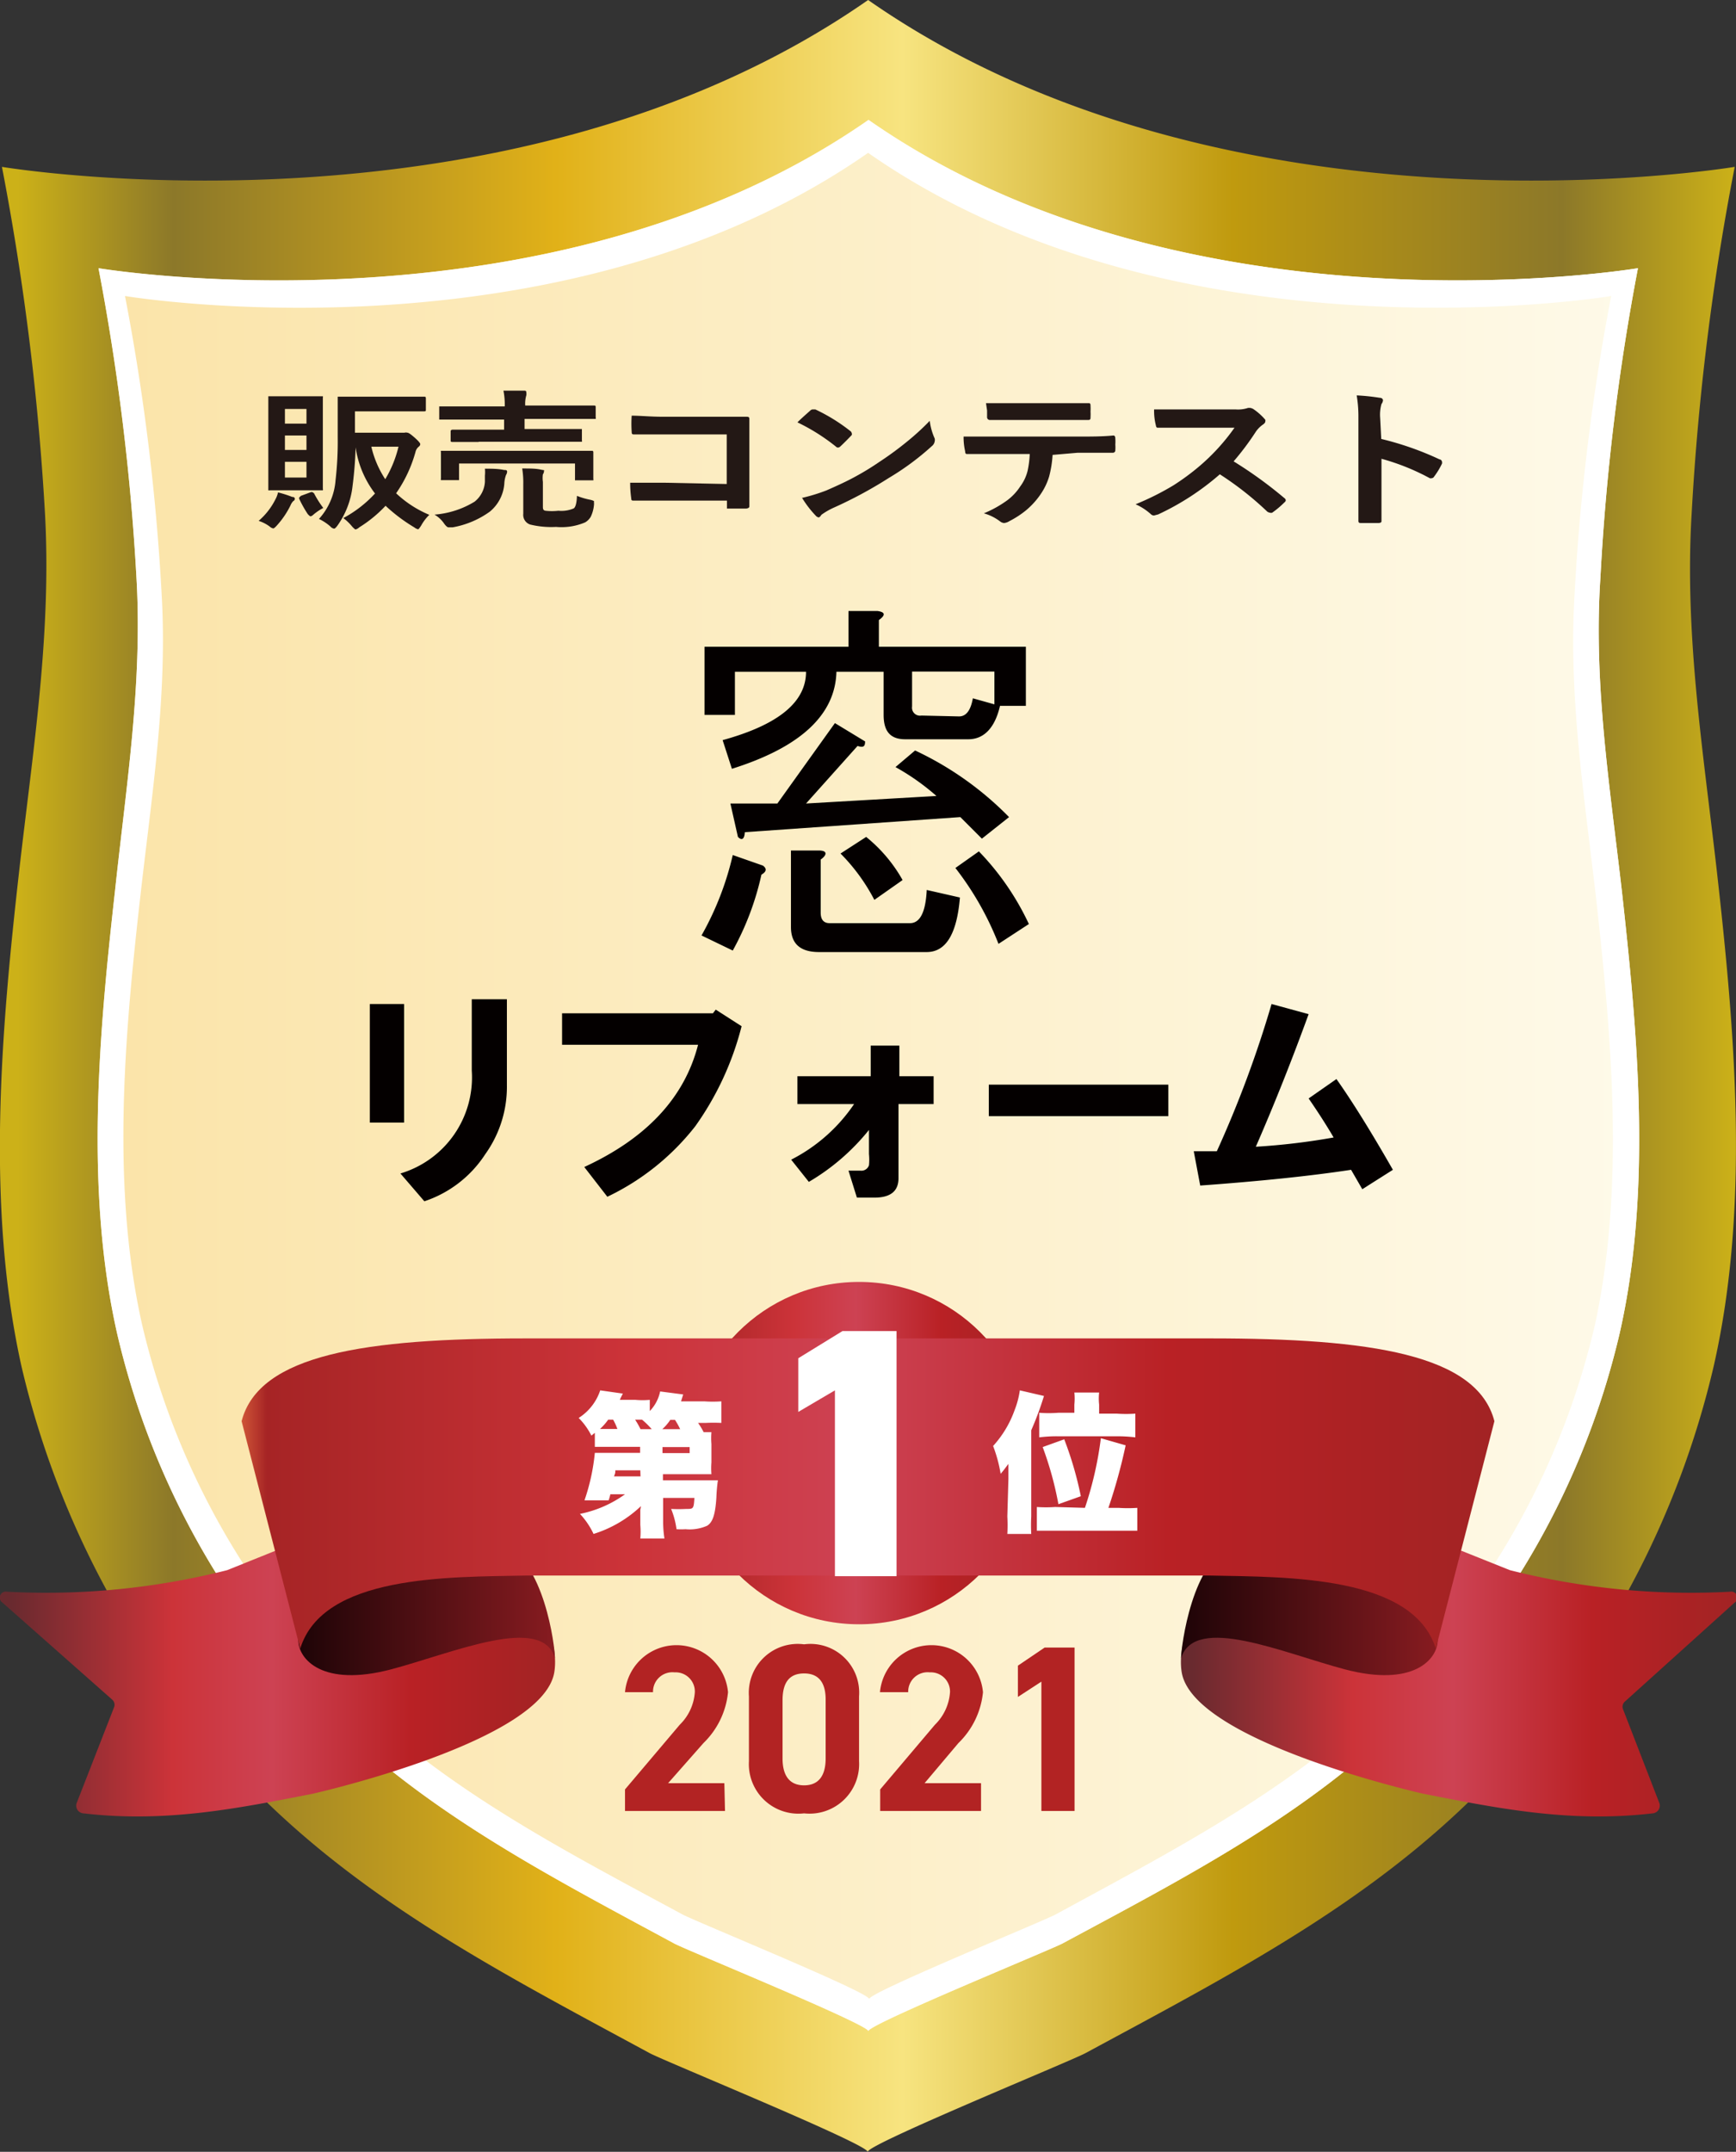 <svg xmlns="http://www.w3.org/2000/svg" xmlns:xlink="http://www.w3.org/1999/xlink" viewBox="0 0 80.55 99.81"><rect x="0" y="0" width="80.55" height="99.81" fill="#333333" stroke="none"/><defs><style>.cls-1{fill:url(#名称未設定グラデーション_201);}.cls-2{fill:url(#名称未設定グラデーション_88);}.cls-3{fill:#b22323;}.cls-4{fill:#fff;}.cls-5{fill:url(#linear-gradient);}.cls-6{fill:url(#linear-gradient-2);}.cls-7{fill:url(#名称未設定グラデーション_36);}.cls-8{fill:url(#linear-gradient-3);}.cls-9{fill:url(#名称未設定グラデーション_36-2);}.cls-10{fill:url(#linear-gradient-4);}.cls-11{fill:#231815;}.cls-12{fill:#040000;}</style><linearGradient id="名称未設定グラデーション_201" y1="49.9" x2="80.55" y2="49.9" gradientUnits="userSpaceOnUse"><stop offset="0.01" stop-color="#ccb118"/><stop offset="0.1" stop-color="#8c7829"/><stop offset="0.32" stop-color="#e1b118"/><stop offset="0.52" stop-color="#f7e480"/><stop offset="0.71" stop-color="#c09a0e"/><stop offset="0.9" stop-color="#8c7829"/><stop offset="1" stop-color="#ccb118"/></linearGradient><linearGradient id="名称未設定グラデーション_88" x1="4.49" y1="49.9" x2="76.06" y2="49.9" gradientUnits="userSpaceOnUse"><stop offset="0.01" stop-color="#fbe4a9"/><stop offset="1" stop-color="#fefae9"/></linearGradient><linearGradient id="linear-gradient" x1="31.92" y1="67.4" x2="47.8" y2="67.4" gradientUnits="userSpaceOnUse"><stop offset="0" stop-color="#cf5537"/><stop offset="0.02" stop-color="#a62425"/><stop offset="0.31" stop-color="#cc3339"/><stop offset="0.49" stop-color="#cd4253"/><stop offset="0.74" stop-color="#b92125"/><stop offset="0.99" stop-color="#a32324"/></linearGradient><linearGradient id="linear-gradient-2" y1="76.54" x2="25.75" y2="76.54" gradientUnits="userSpaceOnUse"><stop offset="0.02" stop-color="#692a2f"/><stop offset="0.31" stop-color="#cc3339"/><stop offset="0.49" stop-color="#cd4253"/><stop offset="0.74" stop-color="#b92125"/><stop offset="0.99" stop-color="#a32324"/></linearGradient><linearGradient id="名称未設定グラデーション_36" x1="13.84" y1="74.69" x2="25.75" y2="74.69" gradientUnits="userSpaceOnUse"><stop offset="0" stop-color="#1e0407"/><stop offset="0.99" stop-color="#861b20"/></linearGradient><linearGradient id="linear-gradient-3" x1="54.8" y1="76.54" x2="80.55" y2="76.54" xlink:href="#linear-gradient-2"/><linearGradient id="名称未設定グラデーション_36-2" x1="54.8" y1="74.69" x2="66.71" y2="74.69" xlink:href="#名称未設定グラデーション_36"/><linearGradient id="linear-gradient-4" x1="11.21" y1="69.28" x2="69.34" y2="69.28" xlink:href="#linear-gradient"/></defs><g id="レイヤー_2" data-name="レイヤー 2"><g id="レイヤー_1-2" data-name="レイヤー 1"><path class="cls-1" d="M79.65,40.31c-.63-5.52-1.49-10.87-1.16-16.45a118.09,118.09,0,0,1,2-16.12S57,11.67,40.28,0C23.55,11.67.09,7.74.09,7.74a121.31,121.31,0,0,1,2,16.12C2.39,29.44,1.53,34.79.9,40.31.05,47.83-.66,55.94,1,63.39a41.56,41.56,0,0,0,9.43,18.17c5.49,6.19,12.45,9.74,19.71,13.67.68.37,10.12,4.22,10.12,4.58,0-.36,9.43-4.21,10.11-4.58,7.27-3.93,14.22-7.48,19.71-13.67a41.56,41.56,0,0,0,9.43-18.17C81.21,55.94,80.5,47.83,79.65,40.31Z"/><path class="cls-2" d="M75.26,41.38c-.56-4.9-1.33-9.66-1-14.61A106.2,106.2,0,0,1,76,12.44s-20.85,3.49-35.7-6.88C25.42,15.93,4.57,12.44,4.57,12.44A107.85,107.85,0,0,1,6.33,26.77c.29,4.95-.48,9.71-1,14.61-.75,6.68-1.39,13.88.11,20.5A37,37,0,0,0,13.77,78c4.89,5.5,11.06,8.66,17.52,12.15.6.32,9,3.75,9,4.06,0-.31,8.38-3.74,9-4.06C55.72,86.69,61.9,83.53,66.78,78a37,37,0,0,0,8.37-16.15C76.65,55.26,76,48.06,75.26,41.38Z"/><path class="cls-3" d="M33.64,84H29V83l2.54-3a2.33,2.33,0,0,0,.7-1.51.89.89,0,0,0-.94-.92.9.9,0,0,0-1,.92H29a2.4,2.4,0,0,1,4.78,0,3.8,3.8,0,0,1-1.14,2.36L31,82.71h2.61Z"/><path class="cls-3" d="M39.86,81.69a2.3,2.3,0,0,1-2.55,2.42,2.3,2.3,0,0,1-2.56-2.42v-3a2.27,2.27,0,0,1,2.56-2.42,2.26,2.26,0,0,1,2.55,2.41Zm-2.55-4.07c-.7,0-1,.44-1,1.25v2.69c0,.81.33,1.25,1,1.25s1-.44,1-1.25V78.87C38.32,78.06,38,77.62,37.31,77.62Z"/><path class="cls-3" d="M45.52,84H40.84V83l2.54-3a2.33,2.33,0,0,0,.7-1.51.89.89,0,0,0-.94-.92.9.9,0,0,0-1,.92H40.83a2.4,2.4,0,0,1,4.78,0,3.8,3.8,0,0,1-1.14,2.36L42.9,82.71h2.62Z"/><path class="cls-4" d="M75.26,41.38c-.56-4.9-1.33-9.66-1-14.61A106.2,106.2,0,0,1,76,12.44s-20.85,3.49-35.7-6.88C25.42,15.93,4.57,12.44,4.57,12.44A107.85,107.85,0,0,1,6.33,26.77c.29,4.95-.48,9.71-1,14.61-.75,6.68-1.39,13.88.11,20.5A37,37,0,0,0,13.77,78c4.89,5.5,11.06,8.66,17.52,12.15.6.32,9,3.75,9,4.06,0-.31,8.38-3.74,9-4.06C55.72,86.69,61.9,83.53,66.78,78a37,37,0,0,0,8.37-16.15C76.65,55.26,76,48.06,75.26,41.38ZM74,61.47a35.62,35.62,0,0,1-8.08,15.59C61.15,82.37,55.19,85.42,49,88.79c-.58.32-8.67,3.62-8.67,3.93,0-.31-8.1-3.61-8.68-3.93-6.24-3.37-12.2-6.42-16.92-11.73A35.62,35.62,0,0,1,6.6,61.47c-1.44-6.39-.83-13.34-.1-19.79.53-4.74,1.28-9.34,1-14.12A102,102,0,0,0,5.8,13.73S25.93,17.1,40.28,7.09c14.34,10,34.48,6.64,34.48,6.64a102,102,0,0,0-1.7,13.83c-.29,4.78.46,9.38,1,14.12C74.78,48.13,75.4,55.08,74,61.47Z"/><circle class="cls-5" cx="39.86" cy="67.4" r="7.94"/><path class="cls-6" d="M20.92,69.07a.4.4,0,0,0-.43-.24l-9.95,4h0a34.17,34.17,0,0,1-10.21,1,.28.28,0,0,0-.21.51L5.2,78.83a.32.32,0,0,1,.1.34L3.55,83.65a.36.36,0,0,0,.32.46c3.83.45,7.23-.24,10.64-.91h0s10.69-2.4,11.21-5.64S20.92,69.07,20.92,69.07Z"/><path class="cls-7" d="M23.3,71.67c-.35,0-.71.11-.89.11H18.3c-2.14,0-4.46,3.4-4.46,4.29s1.12,2.2,4.31,1.36c2.87-.76,7-2.57,7.6-.52C25.75,76.37,25.24,72.32,23.3,71.67Z"/><path class="cls-8" d="M59.63,69.07a.4.4,0,0,1,.43-.24l10,4h0a34.17,34.17,0,0,0,10.21,1,.28.28,0,0,1,.21.51l-5.08,4.58a.32.32,0,0,0-.1.34L77,83.65a.36.36,0,0,1-.32.46c-3.83.45-7.23-.24-10.64-.91h0s-10.69-2.4-11.21-5.64S59.63,69.07,59.63,69.07Z"/><path class="cls-9" d="M57.25,71.67c.35,0,.71.11.89.11h4.11c2.14,0,4.46,3.4,4.46,4.29s-1.12,2.2-4.31,1.36c-2.87-.76-6.95-2.57-7.6-.52C54.81,76.37,55.31,72.32,57.25,71.67Z"/><path class="cls-10" d="M56.16,62.08H24.39c-7.43,0-12.38.74-13.18,3.84l2.72,10.55c1.05-3.42,6.86-3.32,10.46-3.39H56.16c3.6.07,9.41,0,10.46,3.39l2.72-10.55C68.54,62.82,63.59,62.08,56.16,62.08Z"/><path class="cls-4" d="M29.74,69.86a5.63,5.63,0,0,1-2.2,1.29,3.56,3.56,0,0,0-.63-.93A5.39,5.39,0,0,0,29,69.31h-.68a2.05,2.05,0,0,1-.08.28H27.12a9.49,9.49,0,0,0,.48-2.2c.13,0,.33,0,.66,0H29.7v-.28H28.22l-.62,0v-.65l-.16.13a3.13,3.13,0,0,0-.59-.82,2.42,2.42,0,0,0,1-1.28l1.05.15c-.07.14-.08.15-.14.29h.72a3.69,3.69,0,0,0,.67,0v.52a1.84,1.84,0,0,0,.48-.91l1.07.14L31.6,65h1.08a5.66,5.66,0,0,0,.79,0v1a7,7,0,0,0-.73,0h-.35a3.28,3.28,0,0,1,.26.43l.36,0a3.37,3.37,0,0,0,0,.55v.85a3.63,3.63,0,0,0,0,.55l-.66,0H30.76v.28h1.92l.63,0a7.86,7.86,0,0,0-.07.8c-.05.79-.17,1.15-.43,1.31a2,2,0,0,1-1,.16,3.66,3.66,0,0,1-.42,0,3.81,3.81,0,0,0-.25-.94,6.9,6.9,0,0,0,.71,0c.32,0,.34,0,.37-.51H30.77v1.1a4.94,4.94,0,0,0,.06.78H29.71a3.77,3.77,0,0,0,0-.63v-.7Zm-1.09-3.57a2.86,2.86,0,0,0-.2-.44h-.23a2.71,2.71,0,0,1-.38.43h.81Zm1.06,1.91H28.55c0,.12,0,.12-.06.28h1.23Zm.53-1.91a3.73,3.73,0,0,0-.45-.44h-.32a4,4,0,0,1,.25.44Zm1.32,0a3.62,3.62,0,0,0-.24-.43H31.1a2.21,2.21,0,0,1-.37.43Zm-.82,1.11H32v-.28H30.74Z"/><path class="cls-4" d="M41.6,73.11H38.74V64.49l-1.7,1V63l2.05-1.26H41.6Z"/><path class="cls-4" d="M46.79,68.6v-.7c-.24.32-.24.32-.36.46a6.67,6.67,0,0,0-.35-1.29,4.91,4.91,0,0,0,1-1.67,4,4,0,0,0,.24-.91l1.12.26a14.66,14.66,0,0,1-.59,1.59v4a7.44,7.44,0,0,0,0,.81H46.74a7.19,7.19,0,0,0,0-.81Zm3.55,1.34a16.59,16.59,0,0,0,.74-3.23l1.15.33a25.43,25.43,0,0,1-.8,2.9h.47a6.36,6.36,0,0,0,.87,0V71c-.26,0-.52,0-.92,0H49c-.39,0-.66,0-.89,0v-1.1a6,6,0,0,0,.85,0Zm-.49-4.79a2.79,2.79,0,0,0,0-.56H51a2.55,2.55,0,0,0,0,.56v.42h.82a6.3,6.3,0,0,0,.86,0v1.1a6.86,6.86,0,0,0-.88-.05H49.12a6.43,6.43,0,0,0-.9.05V65.53a5.81,5.81,0,0,0,.88,0h.75Zm-.74,4.62a15.67,15.67,0,0,0-.73-2.65l1-.36a16.34,16.34,0,0,1,.77,2.64Z"/><path class="cls-11" d="M12,24.16a3.2,3.2,0,0,0,.78-1,1.19,1.19,0,0,0,.12-.32,5.13,5.13,0,0,1,.66.21q.12,0,.12.09s0,.07-.07.1a.62.62,0,0,0-.13.2,4,4,0,0,1-.63.93c-.08.09-.14.14-.17.14a.34.34,0,0,1-.17-.09A1.75,1.75,0,0,0,12,24.16Zm2.13-5.78h.85a.08.08,0,0,1,0,.06l0,.94v2.36l0,.93a.1.1,0,0,1,0,.07h-.08l-.77,0h-.82l-.78,0a.13.13,0,0,1-.08,0s0,0,0-.06l0-.93V19.38l0-.94s0-.06,0-.06h1.67Zm.09.59h-1v.68h1Zm-1,1.9h1V20.2h-1Zm1,1.28v-.73h-1v.73ZM15,23.56a2.56,2.56,0,0,0-.48.33.22.22,0,0,1-.12.06s-.09-.05-.15-.15a5.59,5.59,0,0,1-.37-.67.17.17,0,0,1,0-.05s0,0,.08-.08l.46-.17a.17.17,0,0,1,.08,0s0,0,.07.05A4.51,4.51,0,0,0,15,23.56Zm1.47-4.49v1h2.06l.24,0a.24.24,0,0,1,.13,0c.06,0,.17.08.33.22s.27.26.27.31a.15.15,0,0,1-.06.11.44.44,0,0,0-.16.25,6.3,6.3,0,0,1-.9,1.92,5.11,5.11,0,0,0,1.54,1,2.14,2.14,0,0,0-.38.5c-.07.11-.12.17-.14.17a.46.46,0,0,1-.18-.09,7.78,7.78,0,0,1-1.33-1,6,6,0,0,1-1.22,1,.4.4,0,0,1-.18.1s-.09-.06-.17-.16a2.3,2.3,0,0,0-.39-.37,5.54,5.54,0,0,0,1.47-1.14,4.62,4.62,0,0,1-.9-2.14h0a17.55,17.55,0,0,1-.14,1.78,3.9,3.9,0,0,1-.71,1.86c-.07.09-.11.13-.15.13a.28.28,0,0,1-.17-.1,2.32,2.32,0,0,0-.53-.35,3,3,0,0,0,.77-1.8,15.6,15.6,0,0,0,.1-2V18.47s0-.07,0-.07h4c.06,0,.09,0,.09.08V19c0,.06,0,.08-.09.08h-3.2Zm1.41,3.15a5.36,5.36,0,0,0,.61-1.5H17.23A4.68,4.68,0,0,0,17.87,22.22Z"/><path class="cls-11" d="M20.16,23.87a4.18,4.18,0,0,0,1.86-.6,1.27,1.27,0,0,0,.48-.92c0-.11,0-.21,0-.29a1.66,1.66,0,0,0,0-.32c.31,0,.61,0,.89.06.09,0,.14,0,.14.09a.33.33,0,0,1-.05.14,1.34,1.34,0,0,0-.08.41,1.86,1.86,0,0,1-.67,1.29,4.19,4.19,0,0,1-1.73.73l-.19,0c-.05,0-.12-.06-.2-.17A1.37,1.37,0,0,0,20.16,23.87Zm2.05-3.37H21c-.06,0-.09,0-.09-.07V20s0-.07.09-.07h2.39v-.47H20.38s0,0,0-.07v-.48s0-.05,0-.06h.08l1.1,0h1.86v0a3.3,3.3,0,0,0-.06-.73c.37,0,.68,0,.93,0,.09,0,.13,0,.13.08a.38.38,0,0,1,0,.14,1.37,1.37,0,0,0-.05.47v0h2.07l1.11,0c.06,0,.09,0,.09.07v.48a.1.1,0,0,1,0,.07H24.34v.47H27s0,0,0,.06v.47a.08.08,0,0,1,0,.06H22.21Zm4.09.41h1.13c.07,0,.1,0,.1.07l0,.31v.25l0,.68a.08.08,0,0,1,0,.06h-.85a.35.35,0,0,1,0-.06V21.5H21.3v.71s0,.05,0,.06h-.84a.08.08,0,0,1,0-.06l0-.68v-.21l0-.35a.08.08,0,0,1,0-.06H26.3ZM26.77,23a3.45,3.45,0,0,0,.61.18.69.69,0,0,1,.18.06s0,0,0,.08a.46.46,0,0,1,0,.1,1.59,1.59,0,0,1-.15.55.72.72,0,0,1-.26.26,2.8,2.8,0,0,1-1.35.21,4.12,4.12,0,0,1-1.2-.11.47.47,0,0,1-.32-.5V22.45a4.07,4.07,0,0,0-.05-.72c.34,0,.62,0,.85.05s.16,0,.16.08a.24.24,0,0,1-.05.14,1.23,1.23,0,0,0,0,.35v1.12c0,.12,0,.2.12.22a2.63,2.63,0,0,0,.6,0,1.44,1.44,0,0,0,.69-.1C26.7,23.56,26.76,23.33,26.77,23Z"/><path class="cls-11" d="M33.72,22.45v-2.3h-3c-.56,0-1,0-1.28,0-.09,0-.13,0-.13-.12a5.47,5.47,0,0,1,0-.75c.4,0,.87.05,1.42.05h2.52l1.35,0c.11,0,.17,0,.17.1v0l0,1.11v1.68c0,.33,0,.75,0,1.27,0,.06-.06.09-.16.1h-.75l-.13,0s0,0,0-.09v-.28H29.41c-.08,0-.12,0-.12-.1a5,5,0,0,1-.05-.73c.45,0,1,0,1.57,0Z"/><path class="cls-11" d="M37,19.59c.14-.14.34-.32.59-.54a.17.17,0,0,1,.12-.06l.12,0a8.29,8.29,0,0,1,1.62,1,.16.16,0,0,1,.07.1.12.12,0,0,1,0,.09c-.19.2-.37.38-.53.53a.17.17,0,0,1-.11.05.15.15,0,0,1-.1-.05A9.21,9.21,0,0,0,37,19.59Zm.19,3.51a8.42,8.42,0,0,0,1.15-.35c.55-.24,1-.45,1.36-.65a12.19,12.19,0,0,0,1.08-.66,15.43,15.43,0,0,0,1.36-1,11.59,11.59,0,0,0,1-.92,2.81,2.81,0,0,0,.23.82.3.3,0,0,1,0,.13.35.35,0,0,1-.13.22,12.3,12.3,0,0,1-2,1.48,19.74,19.74,0,0,1-2.56,1.38,3.29,3.29,0,0,0-.57.33A.29.29,0,0,1,38,24a.21.21,0,0,1-.14-.07A4.87,4.87,0,0,1,37.22,23.1Z"/><path class="cls-11" d="M48.84,21.1a5.07,5.07,0,0,1-.16,1,2.89,2.89,0,0,1-.34.74,3.62,3.62,0,0,1-.72.82,4.33,4.33,0,0,1-.78.51.58.58,0,0,1-.25.09.34.34,0,0,1-.18-.07,2.24,2.24,0,0,0-.76-.38,5.2,5.2,0,0,0,1.08-.6,2.5,2.5,0,0,0,.61-.65,2,2,0,0,0,.34-.72,4.53,4.53,0,0,0,.1-.78H46.16c-.27,0-.69,0-1.27,0-.07,0-.1,0-.11-.14a2.87,2.87,0,0,1-.07-.67c.32,0,.8,0,1.44,0H50c.61,0,1.16,0,1.66-.05.06,0,.09.05.09.14a1.87,1.87,0,0,1,0,.28,1.64,1.64,0,0,1,0,.26.11.11,0,0,1-.12.12c-.6,0-1.14,0-1.62,0Zm-3.09-2.4c.49,0,1,0,1.41,0h1.9q.87,0,1.44,0c.07,0,.1,0,.1.13a2.26,2.26,0,0,1,0,.26,2.09,2.09,0,0,1,0,.25c0,.09,0,.14-.11.14-.46,0-.94,0-1.43,0h-1.9l-1.21,0a.13.13,0,0,1-.15-.12c0-.06,0-.17,0-.32Z"/><path class="cls-11" d="M57.24,21.4a19.54,19.54,0,0,1,2.35,1.7.15.15,0,0,1,.07.1s0,.06-.06.1a4.26,4.26,0,0,1-.57.48.17.17,0,0,1-.11,0,.28.28,0,0,1-.12-.05A14.71,14.71,0,0,0,56.6,22a12.09,12.09,0,0,1-2.86,1.86l-.19.05a.2.2,0,0,1-.15-.06,2.64,2.64,0,0,0-.71-.46,12.52,12.52,0,0,0,1.76-.88,11,11,0,0,0,1.23-.91,9.57,9.57,0,0,0,1.6-1.76H55.09c-.44,0-.89,0-1.35,0-.06,0-.09,0-.11-.12a2.73,2.73,0,0,1-.08-.73q.47,0,1.44,0h2.34a1.47,1.47,0,0,0,.58-.07l.1,0a.47.47,0,0,1,.14.05,2.8,2.8,0,0,1,.56.5.2.2,0,0,1,0,.08q0,.07-.12.15a1.3,1.3,0,0,0-.31.31A12.68,12.68,0,0,1,57.24,21.4Z"/><path class="cls-11" d="M64.09,20.36a14.12,14.12,0,0,1,2.71.95c.07,0,.11.08.11.12a.25.25,0,0,1,0,.07,3.42,3.42,0,0,1-.37.61.13.13,0,0,1-.11.07.16.16,0,0,1-.09,0,10.48,10.48,0,0,0-2.24-.9V22.8c0,.26,0,.72,0,1.38v0c0,.05-.05.08-.16.08h-.75c-.11,0-.16,0-.16-.1q0-.69,0-1.38V19.34a5.78,5.78,0,0,0-.08-1,9.38,9.38,0,0,1,1.06.11c.11,0,.16.06.16.12a.32.32,0,0,1-.07.17,1.84,1.84,0,0,0-.06.65Z"/><path class="cls-3" d="M49.86,84H48.32V78l-1.09.71V77.26l1.24-.84h1.39Z"/><path class="cls-12" d="M32.55,43.39A13.91,13.91,0,0,0,34,39.66l1.4.49c.19.14.17.28-.07.42A13.08,13.08,0,0,1,34,44.09ZM47.6,30v2.74H46.4c-.23,1-.73,1.55-1.47,1.55H42c-.7,0-1-.38-1-1.13v-2H38.81q-.08,3-4.85,4.5l-.43-1.33c2.58-.71,3.87-1.76,3.87-3.17H34.1v2H32.69V30h6.68V28.34h1.34c.37.05.39.19.07.42V30ZM34.24,38.82l-.35-1.55h2.18l2.67-3.73,1.4.85c0,.23-.07.3-.35.21L37.4,37.27l6.05-.35a10.77,10.77,0,0,0-1.9-1.34l.91-.77a15,15,0,0,1,4.36,3.09l-1.26,1-1-1-10,.7C34.54,38.93,34.42,39,34.24,38.82ZM36.7,43V39.45H38c.38,0,.4.19.08.42v2.46c0,.33.14.49.42.49h3.72c.47,0,.73-.51.78-1.54l1.54.35c-.14,1.69-.65,2.53-1.54,2.53H38Q36.7,44.16,36.7,43Zm3.87-1.26A8.77,8.77,0,0,0,39,39.59l1.19-.77a6.93,6.93,0,0,1,1.69,2Zm3.93-8.51c.33,0,.54-.28.64-.84l1,.28V31.15H42.32v1.62a.37.37,0,0,0,.43.42Zm.92,6.26a12.38,12.38,0,0,1,2.32,3.37l-1.41.92a14.09,14.09,0,0,0-2-3.52Z"/><path class="cls-12" d="M17.16,52.07v-5.5h1.59v5.5Zm1.42,2.36a4.65,4.65,0,0,0,3.31-4.77V46.35h1.63v4a5.36,5.36,0,0,1-1,3.18,5.39,5.39,0,0,1-2.83,2.19Z"/><path class="cls-12" d="M26.08,47h7l.13-.17,1.2.77a13.85,13.85,0,0,1-2.15,4.64,11.4,11.4,0,0,1-4.08,3.27l-1.07-1.38q4.34-2,5.28-5.67H26.08Z"/><path class="cls-12" d="M36.71,53.79a7.8,7.8,0,0,0,2.92-2.58H37V49.92h3.4V48.5h1.33v1.42h1.59v1.29H41.69v3.44c0,.6-.37.9-1.12.9h-.81l-.39-1.25h.56a.37.37,0,0,0,.39-.25,2.6,2.6,0,0,0,0-.52V52.41a10.17,10.17,0,0,1-2.79,2.41Z"/><path class="cls-12" d="M45.88,50.31h8.33v1.46H45.88Z"/><path class="cls-12" d="M55.39,53.4l1.07,0A51.43,51.43,0,0,0,59,46.57l1.72.47c-.75,2.06-1.56,4.11-2.45,6.15a30.88,30.88,0,0,0,3.61-.43c-.37-.63-.76-1.23-1.16-1.81l1.29-.9c.71,1,1.59,2.41,2.62,4.21l-1.42.9-.52-.9c-1.91.29-4.24.53-7,.73Z"/></g></g></svg>